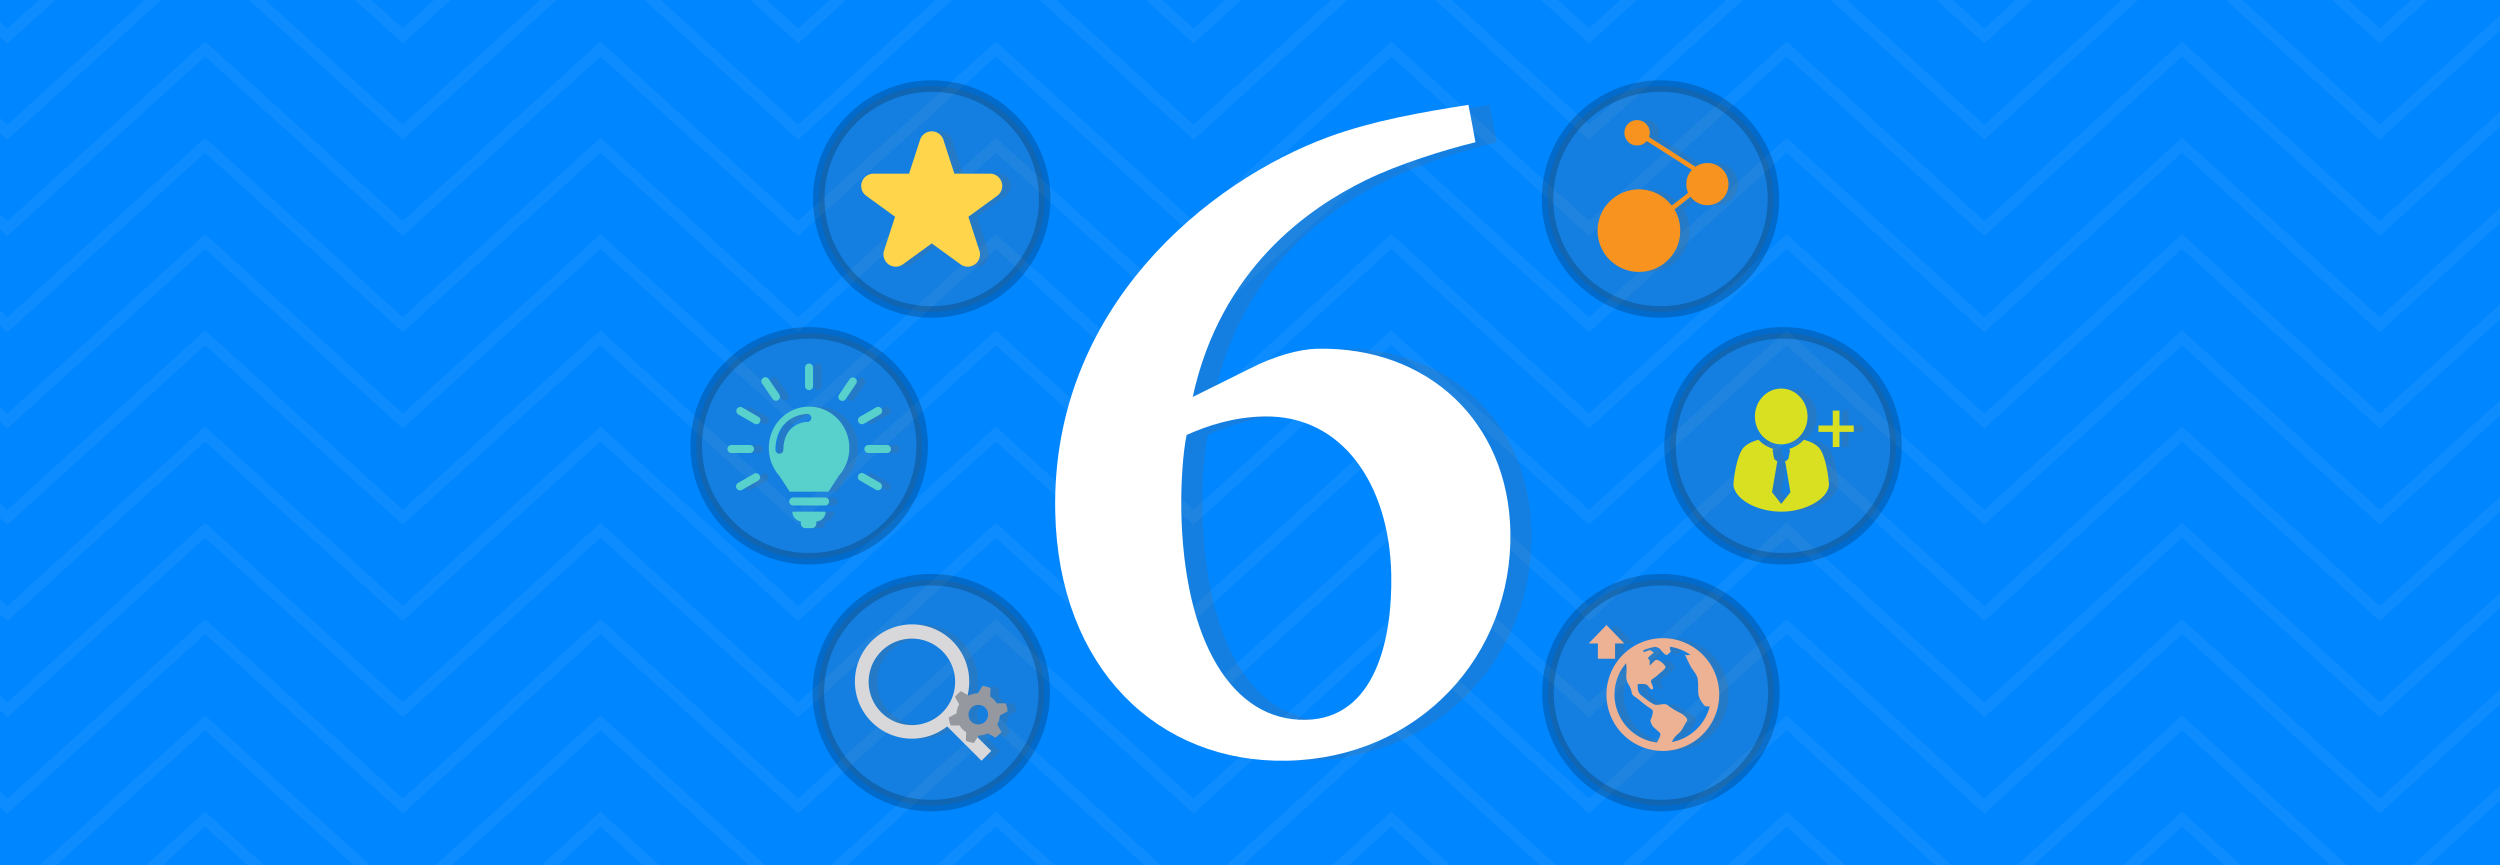 <?xml version="1.0" encoding="UTF-8"?>
<svg xmlns="http://www.w3.org/2000/svg" xmlns:xlink="http://www.w3.org/1999/xlink" viewBox="0 0 1300 450"><defs><style>.a,.q{fill:none;}.b{opacity:0.05;}.c,.h{fill:#fff;}.d{isolation:isolate;}.e{fill:#0086ff;}.f{clip-path:url(#a);}.g,.r,.s,.u{opacity:0.2;}.h{fill-rule:evenodd;}.i{opacity:0.5;}.j{clip-path:url(#b);}.k{opacity:0.1;}.l{clip-path:url(#c);}.m{fill:url(#d);}.n{clip-path:url(#e);}.o{fill:#07113d;}.p{fill:#4d6199;}.q{stroke:#07113d;stroke-linecap:round;stroke-width:0.811px;}.q,.r{stroke-miterlimit:10;}.r,.t,.u{fill:#666;}.r{stroke:#000;stroke-width:6px;}.r,.s,.u{mix-blend-mode:multiply;}.v{fill:#ffd54c;}.w{fill:#58d1cd;}.x{fill:#d8d8da;}.y{fill:#95989f;}.z{fill:#f7931e;}.aa{fill:#d9e021;}.ab{fill:#edb293;}</style><clipPath id="a"><rect class="a" y="-552" width="1300" height="450"/></clipPath><clipPath id="b"><rect class="a" width="1300" height="450"/></clipPath><clipPath id="c"><rect class="a" y="552.055" width="1300" height="450"/></clipPath><pattern id="d" width="233.32" height="146.254" patternTransform="translate(-380.322 370.232) scale(1.083)" patternUnits="userSpaceOnUse" viewBox="0 0 233.32 146.254"><rect class="a" width="233.32" height="146.254"/><g class="b"><path class="c" d="M198.922,194.326a17.961,17.961,0,0,1,.83-5.885,13.107,13.107,0,0,1,2.222-4.052,15.119,15.119,0,0,1,3.15-2.881q1.756-1.2,3.588-2.416t3.589-2.637a14.984,14.984,0,0,0,3.15-3.564,18.436,18.436,0,0,0,2.221-5.2,28.929,28.929,0,0,0,.83-7.494,28.468,28.468,0,0,0-1.147-7.959,21.552,21.552,0,0,0-3.516-7.08,17.881,17.881,0,0,0-6.054-5.055,18.577,18.577,0,0,0-8.716-1.927,18.883,18.883,0,0,0-7.52,1.465,17.191,17.191,0,0,0-5.908,4.15,19.863,19.863,0,0,0-3.931,6.4,24.624,24.624,0,0,0-1.586,8.155l13.33.586q.145-1.222.366-2.858a14.622,14.622,0,0,1,.781-3.148,7.581,7.581,0,0,1,1.538-2.565,3.369,3.369,0,0,1,2.588-1.048,4.288,4.288,0,0,1,3.3,1.269,7.508,7.508,0,0,1,1.7,2.979,14.732,14.732,0,0,1,.616,3.441q.1,1.734.1,2.711a14.8,14.8,0,0,1-.862,5.492,11.742,11.742,0,0,1-2.217,3.59,13.224,13.224,0,0,1-3.069,2.465q-1.715,1-3.447,2.148a24.043,24.043,0,0,0-3.32,2.662,12.818,12.818,0,0,0-2.71,3.93A20.98,20.98,0,0,0,187.2,186a40.345,40.345,0,0,0,0,8.912h11.718ZM185.983,199.6v14.648l14.062-.586V199.6Z"/></g><g class="b"><path class="c" d="M208.184,112.76a11.038,11.038,0,0,1,.51-3.615,8.052,8.052,0,0,1,1.365-2.489A9.218,9.218,0,0,1,212,104.885q1.078-.734,2.2-1.485t2.2-1.621a9.116,9.116,0,0,0,1.935-2.189,11.285,11.285,0,0,0,1.366-3.2,17.843,17.843,0,0,0,.509-4.6,17.472,17.472,0,0,0-.705-4.891,13.192,13.192,0,0,0-2.16-4.349,10.95,10.95,0,0,0-3.72-3.106,11.415,11.415,0,0,0-5.355-1.185,11.625,11.625,0,0,0-4.62.9,10.573,10.573,0,0,0-3.63,2.551,12.2,12.2,0,0,0-2.415,3.93,15.121,15.121,0,0,0-.975,5.009l8.19.36q.09-.75.225-1.754a9.008,9.008,0,0,1,.48-1.936,4.664,4.664,0,0,1,.945-1.574,2.071,2.071,0,0,1,1.59-.646,2.634,2.634,0,0,1,2.027.781,4.607,4.607,0,0,1,1.045,1.83,9.111,9.111,0,0,1,.378,2.115q.06,1.064.06,1.664a9.079,9.079,0,0,1-.53,3.375,7.167,7.167,0,0,1-1.362,2.2,8.145,8.145,0,0,1-1.885,1.516q-1.053.615-2.118,1.318a14.783,14.783,0,0,0-2.04,1.637,7.859,7.859,0,0,0-1.665,2.414,12.959,12.959,0,0,0-.99,3.69,24.829,24.829,0,0,0,0,5.476h7.2Zm-7.95,3.24v9l8.641-.359V116Z"/></g><g class="b"><path class="c" d="M257.928,177.543a26.2,26.2,0,0,1,1.213-8.59,19.107,19.107,0,0,1,3.243-5.918,22.025,22.025,0,0,1,4.6-4.207q2.568-1.743,5.241-3.529t5.24-3.85a21.805,21.805,0,0,0,4.6-5.2,26.852,26.852,0,0,0,3.244-7.594,42.291,42.291,0,0,0,1.212-10.943,41.52,41.52,0,0,0-1.676-11.621,31.458,31.458,0,0,0-5.132-10.336,26.066,26.066,0,0,0-8.841-7.379,27.106,27.106,0,0,0-12.725-2.816,27.6,27.6,0,0,0-10.98,2.138,25.11,25.11,0,0,0-8.626,6.061,28.962,28.962,0,0,0-5.739,9.338A35.982,35.982,0,0,0,230.481,125l19.463.855q.213-1.781.535-4.17a21.3,21.3,0,0,1,1.14-4.6,11.048,11.048,0,0,1,2.246-3.742,4.914,4.914,0,0,1,3.778-1.533,6.265,6.265,0,0,1,4.818,1.853,10.975,10.975,0,0,1,2.481,4.35,21.442,21.442,0,0,1,.9,5.025q.146,2.533.144,3.957a21.621,21.621,0,0,1-1.258,8.021,17.135,17.135,0,0,1-3.237,5.241,19.413,19.413,0,0,1-4.48,3.6q-2.5,1.463-5.033,3.137a35.1,35.1,0,0,0-4.849,3.885,18.733,18.733,0,0,0-3.956,5.74,30.727,30.727,0,0,0-2.353,8.768,59.02,59.02,0,0,0,0,13.011h17.11Zm-18.892,7.7v21.389l20.532-.856V185.242Z"/></g><g class="b"><path class="c" d="M24.608,177.543a26.225,26.225,0,0,1,1.212-8.59,19.109,19.109,0,0,1,3.244-5.918,22,22,0,0,1,4.6-4.207q2.568-1.743,5.24-3.529t5.241-3.85a21.827,21.827,0,0,0,4.6-5.2,26.88,26.88,0,0,0,3.243-7.594A42.287,42.287,0,0,0,53.2,127.709a41.52,41.52,0,0,0-1.676-11.621,31.441,31.441,0,0,0-5.133-10.336,26.053,26.053,0,0,0-8.84-7.379,27.108,27.108,0,0,0-12.726-2.816A27.6,27.6,0,0,0,13.843,97.7a25.124,25.124,0,0,0-8.627,6.061,28.96,28.96,0,0,0-5.738,9.338A35.932,35.932,0,0,0-2.839,125l19.463.855q.213-1.781.534-4.17a21.365,21.365,0,0,1,1.141-4.6,11.046,11.046,0,0,1,2.245-3.742,4.917,4.917,0,0,1,3.779-1.533,6.268,6.268,0,0,1,4.818,1.853,10.975,10.975,0,0,1,2.481,4.35,21.494,21.494,0,0,1,.9,5.025q.145,2.533.144,3.957a21.6,21.6,0,0,1-1.259,8.021,17.135,17.135,0,0,1-3.237,5.241,19.371,19.371,0,0,1-4.48,3.6q-2.5,1.463-5.033,3.137a35.156,35.156,0,0,0-4.848,3.885,18.7,18.7,0,0,0-3.956,5.74A30.727,30.727,0,0,0,7.5,165.387a58.9,58.9,0,0,0,0,13.011h17.11Zm-18.893,7.7v21.389l20.533-.856V185.242Z"/></g><g class="b"><path class="c" d="M198.922,48.072a17.959,17.959,0,0,1,.83-5.884,13.1,13.1,0,0,1,2.222-4.053,15.119,15.119,0,0,1,3.15-2.881q1.756-1.2,3.588-2.416T212.3,30.2a14.984,14.984,0,0,0,3.15-3.564,18.442,18.442,0,0,0,2.221-5.2,28.943,28.943,0,0,0,.83-7.495,28.468,28.468,0,0,0-1.147-7.959,21.552,21.552,0,0,0-3.516-7.08,17.867,17.867,0,0,0-6.054-5.054,18.577,18.577,0,0,0-8.716-1.928,18.883,18.883,0,0,0-7.52,1.465,17.191,17.191,0,0,0-5.908,4.15,19.857,19.857,0,0,0-3.931,6.4,24.613,24.613,0,0,0-1.586,8.154l13.33.586q.145-1.223.366-2.858a14.637,14.637,0,0,1,.781-3.148A7.567,7.567,0,0,1,196.139,4.1a3.366,3.366,0,0,1,2.588-1.049,4.291,4.291,0,0,1,3.3,1.269,7.508,7.508,0,0,1,1.7,2.979,14.732,14.732,0,0,1,.616,3.441q.1,1.734.1,2.711a14.8,14.8,0,0,1-.862,5.492,11.73,11.73,0,0,1-2.217,3.59A13.224,13.224,0,0,1,198.292,25q-1.715,1-3.447,2.148a23.977,23.977,0,0,0-3.32,2.663,12.8,12.8,0,0,0-2.71,3.929,21,21,0,0,0-1.611,6.006,40.345,40.345,0,0,0,0,8.912h11.718Zm-12.939,5.274V67.994l14.062-.586V53.346Z"/></g><g class="b"><path class="c" d="M257.928,31.289a26.2,26.2,0,0,1,1.213-8.59,19.118,19.118,0,0,1,3.243-5.918,22.053,22.053,0,0,1,4.6-4.207q2.568-1.743,5.241-3.529t5.24-3.85a21.805,21.805,0,0,0,4.6-5.2A26.852,26.852,0,0,0,285.305-7.6a42.286,42.286,0,0,0,1.212-10.943,41.526,41.526,0,0,0-1.676-11.621A31.458,31.458,0,0,0,279.709-40.5a26.066,26.066,0,0,0-8.841-7.379A27.106,27.106,0,0,0,258.143-50.7a27.6,27.6,0,0,0-10.98,2.138,25.11,25.11,0,0,0-8.626,6.061A28.973,28.973,0,0,0,232.8-33.16a35.982,35.982,0,0,0-2.317,11.906l19.463.856q.213-1.782.535-4.17a21.314,21.314,0,0,1,1.14-4.6,11.048,11.048,0,0,1,2.246-3.742,4.914,4.914,0,0,1,3.778-1.533,6.265,6.265,0,0,1,4.818,1.853,10.982,10.982,0,0,1,2.481,4.35,21.452,21.452,0,0,1,.9,5.025q.146,2.535.144,3.957a21.631,21.631,0,0,1-1.258,8.022A17.142,17.142,0,0,1,261.489-6a19.417,19.417,0,0,1-4.48,3.6q-2.5,1.461-5.033,3.136a35.1,35.1,0,0,0-4.849,3.885,18.745,18.745,0,0,0-3.956,5.74,30.736,30.736,0,0,0-2.353,8.768,59.028,59.028,0,0,0,0,13.012h17.11Zm-18.892,7.7V60.377l20.532-.856V38.988Z"/></g><g class="b"><path class="c" d="M82.262,121.2a17.961,17.961,0,0,1,.83-5.885,13.107,13.107,0,0,1,2.222-4.052,15.139,15.139,0,0,1,3.149-2.881q1.758-1.2,3.589-2.416t3.589-2.637a14.984,14.984,0,0,0,3.15-3.564,18.442,18.442,0,0,0,2.221-5.2,28.986,28.986,0,0,0,.83-7.5,28.468,28.468,0,0,0-1.147-7.959,21.552,21.552,0,0,0-3.516-7.08,17.867,17.867,0,0,0-6.054-5.054,18.565,18.565,0,0,0-8.716-1.928,18.883,18.883,0,0,0-7.52,1.465,17.181,17.181,0,0,0-5.908,4.15,19.857,19.857,0,0,0-3.931,6.4,24.639,24.639,0,0,0-1.587,8.154l13.33.586q.147-1.223.367-2.858a14.578,14.578,0,0,1,.781-3.148,7.551,7.551,0,0,1,1.538-2.564,3.366,3.366,0,0,1,2.588-1.049,4.291,4.291,0,0,1,3.3,1.269,7.494,7.494,0,0,1,1.7,2.979,14.683,14.683,0,0,1,.617,3.441q.1,1.734.1,2.711a14.8,14.8,0,0,1-.862,5.492,11.73,11.73,0,0,1-2.217,3.59,13.245,13.245,0,0,1-3.069,2.465q-1.715,1-3.447,2.148a23.977,23.977,0,0,0-3.32,2.663,12.8,12.8,0,0,0-2.71,3.929,21.02,21.02,0,0,0-1.612,6.006,40.469,40.469,0,0,0,0,8.912H82.262Zm-12.939,5.274v14.648l14.062-.586V126.473Z"/></g><g class="b"><path class="c" d="M91.524,39.633a11.038,11.038,0,0,1,.51-3.615A8.052,8.052,0,0,1,93.4,33.529a9.237,9.237,0,0,1,1.935-1.771q1.08-.732,2.2-1.485t2.2-1.621a9.138,9.138,0,0,0,1.935-2.189,11.244,11.244,0,0,0,1.365-3.195,17.8,17.8,0,0,0,.51-4.6,17.472,17.472,0,0,0-.7-4.891,13.211,13.211,0,0,0-2.16-4.349,10.95,10.95,0,0,0-3.72-3.106,11.415,11.415,0,0,0-5.355-1.185,11.625,11.625,0,0,0-4.62.9,10.573,10.573,0,0,0-3.63,2.551,12.2,12.2,0,0,0-2.415,3.93,15.121,15.121,0,0,0-.975,5.009l8.19.36q.09-.75.225-1.754a9.008,9.008,0,0,1,.48-1.936,4.664,4.664,0,0,1,.945-1.574,2.069,2.069,0,0,1,1.59-.646,2.634,2.634,0,0,1,2.027.781,4.607,4.607,0,0,1,1.045,1.83,9.111,9.111,0,0,1,.378,2.115q.06,1.064.06,1.664a9.079,9.079,0,0,1-.53,3.375,7.167,7.167,0,0,1-1.362,2.205,8.166,8.166,0,0,1-1.885,1.516q-1.053.615-2.118,1.318a14.783,14.783,0,0,0-2.04,1.637,7.859,7.859,0,0,0-1.665,2.414,12.959,12.959,0,0,0-.99,3.69,24.829,24.829,0,0,0,0,5.476h7.2Zm-7.95,3.24v9l8.64-.359V42.873Z"/></g><g class="b"><path class="c" d="M141.268,104.416a26.225,26.225,0,0,1,1.212-8.59,19.129,19.129,0,0,1,3.244-5.918,22.053,22.053,0,0,1,4.6-4.207q2.568-1.743,5.241-3.529t5.24-3.85a21.827,21.827,0,0,0,4.6-5.2,26.909,26.909,0,0,0,3.244-7.594,42.286,42.286,0,0,0,1.212-10.943,41.526,41.526,0,0,0-1.676-11.621,31.441,31.441,0,0,0-5.133-10.336,26.053,26.053,0,0,0-8.84-7.379,27.108,27.108,0,0,0-12.726-2.816A27.6,27.6,0,0,0,130.5,24.568a25.124,25.124,0,0,0-8.627,6.061,28.977,28.977,0,0,0-5.738,9.338,35.932,35.932,0,0,0-2.317,11.906l19.463.856q.213-1.782.534-4.17a21.374,21.374,0,0,1,1.141-4.6,11.032,11.032,0,0,1,2.246-3.742,4.914,4.914,0,0,1,3.778-1.533,6.268,6.268,0,0,1,4.818,1.853,10.982,10.982,0,0,1,2.481,4.35,21.452,21.452,0,0,1,.9,5.025q.145,2.535.144,3.957a21.608,21.608,0,0,1-1.259,8.022,17.14,17.14,0,0,1-3.236,5.24,19.387,19.387,0,0,1-4.48,3.6q-2.5,1.462-5.034,3.137a35.156,35.156,0,0,0-4.848,3.885,18.728,18.728,0,0,0-3.956,5.74,30.736,30.736,0,0,0-2.353,8.768,59.02,59.02,0,0,0,0,13.011h17.11Zm-18.893,7.7V133.5l20.533-.856V112.115Z"/></g><g class="b"><path class="c" d="M24.608,31.289A26.225,26.225,0,0,1,25.82,22.7a19.12,19.12,0,0,1,3.244-5.918,22.028,22.028,0,0,1,4.6-4.207q2.568-1.743,5.24-3.529T44.143,5.2a21.827,21.827,0,0,0,4.6-5.2A26.88,26.88,0,0,0,51.984-7.6,42.282,42.282,0,0,0,53.2-18.545a41.526,41.526,0,0,0-1.676-11.621A31.441,31.441,0,0,0,46.388-40.5a26.053,26.053,0,0,0-8.84-7.379A27.108,27.108,0,0,0,24.822-50.7a27.6,27.6,0,0,0-10.979,2.138A25.124,25.124,0,0,0,5.216-42.5,28.97,28.97,0,0,0-.522-33.16,35.932,35.932,0,0,0-2.839-21.254l19.463.856q.213-1.782.534-4.17a21.374,21.374,0,0,1,1.141-4.6,11.046,11.046,0,0,1,2.245-3.742,4.917,4.917,0,0,1,3.779-1.533,6.268,6.268,0,0,1,4.818,1.853,10.982,10.982,0,0,1,2.481,4.35,21.5,21.5,0,0,1,.9,5.025q.145,2.535.144,3.957a21.608,21.608,0,0,1-1.259,8.022A17.142,17.142,0,0,1,28.168-6a19.375,19.375,0,0,1-4.48,3.6Q21.186-.935,18.655.74a35.156,35.156,0,0,0-4.848,3.885,18.711,18.711,0,0,0-3.956,5.74A30.736,30.736,0,0,0,7.5,19.133a58.9,58.9,0,0,0,0,13.012h17.11Zm-18.893,7.7V60.377l20.533-.856V38.988Z"/></g></pattern><clipPath id="e"><circle class="a" cx="746.5" cy="-326.801" r="163.125"/></clipPath></defs><title>blog-law-criminology</title><g class="d"><rect class="e" width="1300" height="450"/><g class="f"><g class="g"><path class="h" d="M75.756,307.9c.928-5.787,2.874-10.684,8.911-13.144C85.122,304.615,83.417,307.131,75.756,307.9Z"/><path class="h" d="M18.191,309.351C11.4,307,9.538,302.07,9.4,295.611,17.305,298.722,17.879,299.609,18.191,309.351Z"/><path class="h" d="M1295.331,225.877c-6.838,3.065-9.27,7.674-9.206,15.96,5.677-3.414,8.67-7,9.206-12.393Z"/><path class="h" d="M1042.52,240.883c-6.522-2.537-8.532-7.378-9.042-13.752C1041.426,229.744,1042.215,230.955,1042.52,240.883Z"/><path class="h" d="M976.787,226.071c-.709,7.4-2.917,12.039-8.59,14.9C967.129,232.3,967.716,231.213,976.787,226.071Z"/><path class="h" d="M714.208,224.826c7.344,4.736,10.181,9.114,9.628,16.437C716.837,238.194,714.655,233.416,714.208,224.826Z"/><path class="h" d="M656.309,226.911c.634,6.573-1.443,11.4-8.442,14.264C647.226,233.7,650.463,229.524,656.309,226.911Z"/><path class="h" d="M404.08,240.938c-6.42-2.646-8.514-7.454-8.986-13.913C403.16,229.917,403.924,231.115,404.08,240.938Z"/><path class="h" d="M338.428,224.9c-.679,8.573-2.744,13.411-9.755,16.268C328.162,233.762,331.066,229.406,338.428,224.9Z"/><path class="h" d="M76.95,225.6c6.189,4,9.034,8.231,8.573,14.613C77.529,236.768,76.79,235.569,76.95,225.6Z"/><path class="h" d="M9.369,242.268c-.063-8.738,2.381-13.352,9.27-16.421C19.268,233.4,16.03,237.6,9.369,242.268Z"/><path class="h" d="M1202.528,201.7c.334,8.383-2.186,12.938-9.223,16.091C1192.921,210.368,1195.8,206.008,1202.528,201.7Z"/><path class="h" d="M873.642,217.633c.743-7.315,2.832-12.014,8.421-14.952C883.46,211.065,882.882,212.175,873.642,217.633Z"/><path class="h" d="M563.325,202.6c.574,9.232-.118,10.422-8.712,14.391C555,210.313,557.209,205.552,563.325,202.6Z"/><path class="h" d="M235.439,217.008c.287-6.737,2.837-11.308,8.671-14.668C244.734,211.8,244.034,213.011,235.439,217.008Z"/><path class="h" d="M1043.072,109.689c.186,8.345-2.228,12.954-9.1,15.964C1033.233,118.144,1036.378,113.905,1043.072,109.689Z"/><path class="h" d="M714.676,125.2c-.621-6.994,2.681-11.139,7.877-15.061C723.882,119.136,723.3,120.229,714.676,125.2Z"/><path class="h" d="M404.583,109.039c.485,8.9-2.2,13.343-8.8,16.8C394.629,118.131,398.28,114.192,404.583,109.039Z"/><path class="h" d="M85.435,109.621c.447,8.3-2.237,12.757-8.805,16.2C75.448,118.131,78.867,114.07,85.435,109.621Z"/><path class="h" d="M1295.331,42.956c-7.725,3.068-8.552,4.576-8.434,13.908,5.083-2.135,7.434-5.711,8.434-10.422Z"/><path class="h" d="M1033.338,42.462c8.6,3.909,9.418,5.323,8.768,14.428C1036.048,53.944,1033.849,49.191,1033.338,42.462Z"/><path class="h" d="M976.817,41.926c-.727,7.285-2.812,11.984-8.456,14.858C967.07,48.38,967.766,47.059,976.817,41.926Z"/><path class="h" d="M723.165,56.822c-6.341-2.621-8.409-7.488-8.932-14.035C722.5,45.966,723.334,47.32,723.165,56.822Z"/><path class="h" d="M657.648,41.2c-.722,8.138-2.752,13.056-9.528,15.77C647.335,49.82,649.868,45.239,657.648,41.2Z"/><path class="h" d="M404.485,57.177c-6.682-2.98-8.686-7.784-9.518-13.592C402.341,44.594,403.435,46.054,404.485,57.177Z"/><path class="h" d="M328.888,57.042c-.684-7.269,1.862-11.836,8.687-15.4C338.289,49.4,335.659,53.922,328.888,57.042Z"/><path class="h" d="M76.195,41.28c7.248,4.187,9.7,8.59,9.206,15.551C78.191,54.1,76.245,49.216,76.195,41.28Z"/><path class="h" d="M9.664,57.747c-.548-8.025,1.917-12.639,8.76-16.108C19.5,49.228,16.2,53.319,9.664,57.747Z"/><path class="h" d="M1192.988,33.631c.477-7.383,2.685-11.988,8.2-14.951C1202.769,26.788,1202.245,27.814,1192.988,33.631Z"/><path class="h" d="M1127.336,18.6c6.387,2.651,8.476,7.492,8.852,14.044C1127.918,29.3,1127.218,28.165,1127.336,18.6Z"/><path class="h" d="M874.085,33.061c-.274-6.9,2.706-11.279,8.312-14.883C883.241,27.468,882.633,28.557,874.085,33.061Z"/><path class="h" d="M808.268,18.165c6.231,3.883,8.662,8.311,8.624,14.622C808.543,29.009,807.876,27.882,808.268,18.165Z"/><path class="h" d="M564.266,18.536c.309,7.539-2.562,11.718-7.94,14.867C554.929,25.041,555.541,23.872,564.266,18.536Z"/><path class="h" d="M496.892,33.432c-6.323-2.848-8.865-7.382-8.637-14.06C496.225,22.719,496.845,23.72,496.892,33.432Z"/><path class="h" d="M244.734,18.629c1.157,6.973-1.886,11.309-7.534,14.766C235.671,25.172,236.263,24.019,244.734,18.629Z"/><path class="h" d="M178.938,33.087c-8.847-4.217-9.506-5.345-8.982-14.492C176.326,21.322,178.014,26.413,178.938,33.087Z"/><path class="h" d="M329.2,294.818c6.543,2.448,8.451,7.391,9.1,13.719C330.184,305.957,329.445,304.834,329.2,294.818Z"/><path class="h" d="M395.381,309.524c1.359-9.371,1.359-9.371,7.9-14.356C404.789,303,404.2,304.164,395.381,309.524Z"/><path class="h" d="M657.483,309.056c-8.552-3.821-9.27-5.053-8.767-14.323C654.9,297.57,657.061,302.365,657.483,309.056Z"/><path class="h" d="M714.275,309.258c.228-6.825,2.609-11.5,8.573-14.588C723.638,303.754,722.966,304.936,714.275,309.258Z"/><path class="h" d="M975.888,308.5c-7.029-2.039-9.093-6.852-8.911-13.918C974.3,297.207,975.727,302.479,975.888,308.5Z"/><path class="h" d="M1033.575,307.878c2.055-8.527,2.055-8.527,8.674-12.761C1042.688,304.623,1040.974,307.135,1033.575,307.878Z"/><path class="h" d="M1295.331,305.662c-1.169-5.382-3.512-8.945-9.088-11.039-.228,7.024,1.912,11.643,9.088,15.193Z"/><path class="h" d="M178.782,318.114c-.616,7.362-2.785,12.031-8.417,14.91C169.049,324.6,169.648,323.454,178.782,318.114Z"/><path class="h" d="M236.356,318.385c6.69,2.469,8.72,7.289,8.792,13.782C237.272,329.132,236.7,328.254,236.356,318.385Z"/><path class="h" d="M488.264,334.2c-.174-8.417,2.089-13.149,9.3-16.247C497.951,325.371,494.988,329.71,488.264,334.2Z"/><path class="h" d="M554.579,317.756c9.113,6.112,9.113,6.112,9.016,15.28C557.2,330.427,555.149,325.552,554.579,317.756Z"/><path class="h" d="M807.568,333.277c-.566-7.345,2.039-11.883,8.8-15.483C817.061,325.582,814.486,330.14,807.568,333.277Z"/><path class="h" d="M873.651,317.528c7.674,3.664,9.953,8.366,9.97,15.783C876.445,330.516,874.469,325.641,873.651,317.528Z"/><path class="h" d="M1136.217,318.549c-.228,6.822-2.583,11.507-8.569,14.58C1126.872,324.066,1127.53,322.893,1136.217,318.549Z"/><path class="h" d="M1193.06,318.693c8.577,4.018,9.278,5.23,8.666,14.4C1195.614,330.183,1193.364,325.442,1193.06,318.693Z"/><path class="h" d="M169.58,386.342c6.5,3.474,8.675,8.058,9.038,14.124C170.711,397.937,169.935,396.768,169.58,386.342Z"/><path class="h" d="M244.9,385.785c.848,8.239-2.44,12.41-8.654,16.454C234.979,394.345,238.331,390.229,244.9,385.785Z"/><path class="h" d="M497.947,401.863c-8.9-5.758-8.9-5.758-9.113-15.108C495.364,389.309,497.318,394.193,497.947,401.863Z"/><path class="h" d="M563.519,387.017c.283,8.544.283,8.544-7.226,14C554.853,393.3,555.448,392.163,563.519,387.017Z"/><path class="h" d="M816.031,401.6c-6.218-2.934-8.864-7.429-8.59-14.17C815.461,390.943,816.115,392.015,816.031,401.6Z"/><path class="h" d="M874.326,401.373c-.777-7,2.3-11.3,7.8-14.744C883.486,395.122,882.95,396.135,874.326,401.373Z"/><path class="h" d="M1127.264,386.76c6.479,2.575,8.463,7.462,8.953,13.883C1128.074,397.663,1127.344,396.519,1127.264,386.76Z"/><path class="h" d="M1193.385,401.386c-.54-6.99,2.575-11.292,7.982-15.049C1202.591,395.278,1202.034,396.325,1193.385,401.386Z"/><path class="h" d="M19.065,410.537c-.194,6.809-2.824,11.343-8.6,14.724C9.774,415.924,10.534,414.59,19.065,410.537Z"/><path class="h" d="M75.861,410.841c8.316,3.356,9.152,4.745,8.856,14.146C78.466,422.247,76.334,417.435,75.861,410.841Z"/><path class="h" d="M328.677,425.911c-.207-8.092,2.035-12.836,9.135-16.061C338.5,417.325,335.439,421.576,328.677,425.911Z"/><path class="h" d="M404.042,424.9c-6.585-2.406-8.092-7.624-9.4-14.014C403.2,413.927,404.055,415.29,404.042,424.9Z"/><path class="h" d="M657.247,410.208c-1.545,9.447-1.545,9.447-8.088,14.339C647.838,416.587,648.492,415.32,657.247,410.208Z"/><path class="h" d="M714.245,410.922c8.245,3.17,9.089,4.55,8.92,14.065C716.85,422.327,714.739,417.477,714.245,410.922Z"/><path class="h" d="M967.091,425.73c-.342-8.232,2.4-12.655,9.421-16.286C976.572,417.287,973.925,421.808,967.091,425.73Z"/><path class="h" d="M1042.515,425.367c-6.458-3.5-8.6-8.1-9.084-14.146C1041.392,413.657,1042.27,415,1042.515,425.367Z"/><path class="h" d="M1295.331,410.453c-8.354,4.8-9.042,6.294-7.779,14.462,4.449-2.271,6.673-5.711,7.779-10.637Z"/><path class="h" d="M131.21,83.484c10.054-3.588,10.054-3.588,17.163.536C142.809,88.266,137.639,88.093,131.21,83.484Z"/><path class="h" d="M266.271,83.593c7.062-3.694,7.062-3.694,15.078-.515C275.482,88.405,273.511,88.469,266.271,83.593Z"/><path class="h" d="M449.5,83.994c7.455-4.086,12.482-4.259,18.59-.583C462.177,88.65,457.044,87.43,449.5,83.994Z"/><path class="h" d="M584.017,83.319c7.024-3.356,12.073-3.71,17.713.422C595.718,88.131,590.543,88.232,584.017,83.319Z"/><path class="h" d="M769.952,83.775c6.029-4.163,11.2-4.264,17.194-.064C781.193,88.274,776.014,88.085,769.952,83.775Z"/><path class="h" d="M920.928,83.867c-6.045,4.125-11.229,4.5-17.2-.248C909.822,79.629,915,79.494,920.928,83.867Z"/><path class="h" d="M1088.653,84.02c9.244-4.112,9.244-4.112,17.366-.334C1100.557,88.541,1095.44,87.667,1088.653,84.02Z"/><path class="h" d="M1222.136,83.838c6.838-4.116,11.87-3.93,18.028-.519C1234.293,88.481,1229.185,87.734,1222.136,83.838Z"/><path class="h" d="M10.58,110.879c5.927,2.7,7.983,7.332,8.43,13.461C10.91,121.825,9.82,120.064,10.58,110.879Z"/><path class="h" d="M337.787,126.257c-6.535-3.972-9.473-8.029-9.042-14.462C336.44,114.7,336.537,114.839,337.787,126.257Z"/><path class="h" d="M647.453,110.119c8.523,6.1,8.523,6.1,9.291,15.078C649.767,122.939,648.171,117.975,647.453,110.119Z"/><path class="h" d="M976.4,126.421c-6.784-4.314-10.177-8.248-8.814-15.314C974.858,115.653,974.858,115.653,976.4,126.421Z"/><path class="h" d="M1295.331,121.546c-1.1-5.083-3.246-8.687-9.038-10.844-.312,7.011,2.044,11.435,9.038,15.065Z"/><path class="h" d="M169.374,149.613c-.887-8.16,2.308-12.187,9.02-16.281C178.5,141.242,176.106,145.649,169.374,149.613Z"/><path class="h" d="M235.811,134.2c7.286,2.862,9.5,7.5,9.05,14.744C237.934,146.172,235.718,141.542,235.811,134.2Z"/><path class="h" d="M496.558,135.113c.781,6.332-1.312,10.933-7.665,14.052C487.191,141.554,491.079,137.869,496.558,135.113Z"/><path class="h" d="M555.849,135.2c6.058,2.393,8.886,6.543,8.253,13.63C557.04,146.3,555.246,141.461,555.849,135.2Z"/><path class="h" d="M816.453,133.37c.692,8.269-2.364,12.461-8.467,16.171C806.584,141.487,810.121,137.569,816.453,133.37Z"/><path class="h" d="M873.752,133.112c7.294,4.386,10.093,8.535,9.59,15.715C876.293,146.35,874.452,141.55,873.752,133.112Z"/><path class="h" d="M1126.8,149.25c-.6-7.531,2.217-11.7,7.6-14.977C1135.913,142.276,1135.656,142.8,1126.8,149.25Z"/><path class="h" d="M1201.7,148.84c-6.045-2.558-8-7.264-8.6-13.313C1201.042,137.629,1202.2,139.431,1201.7,148.84Z"/><path class="h" d="M178.377,217.937c-7.079-3.917-10.08-8.084-8.835-15.074C176.773,207.473,176.773,207.473,178.377,217.937Z"/><path class="h" d="M497.567,217.279c-7.454-2.736-9.5-7.455-9.177-14.7C495.288,205.379,497.533,209.98,497.567,217.279Z"/><path class="h" d="M816.753,217.937c-7.079-3.917-10.084-8.084-8.835-15.074C815.149,207.473,815.149,207.473,816.753,217.937Z"/><path class="h" d="M1136.394,218.2c-7.522-4.188-10.544-8.337-9.227-15.682C1133.5,205.282,1135.559,209.942,1136.394,218.2Z"/><path class="h" d="M130.838,268.1c6.9-4.385,12-5.04,17.94.043C142.928,271.939,137.926,271.559,130.838,268.1Z"/><path class="h" d="M282.105,268.6c-5.547,3.006-10.532,3.272-15.978.165C272.746,263.053,274.443,263.024,282.105,268.6Z"/><path class="h" d="M450.526,268.418c6.2-5.213,11.275-4.837,17.366-.886C462.16,272.534,457.048,271.365,450.526,268.418Z"/><path class="h" d="M602.24,267.882c-9.683,3.787-9.683,3.787-17.243-.165C590.488,263.057,595.588,263.737,602.24,267.882Z"/><path class="h" d="M788.057,267.81c-10.076,3.876-10.076,3.876-17.619-.185C776,263.028,781.122,263.859,788.057,267.81Z"/><path class="h" d="M921.692,268.059c-7.1,3.7-12.094,3.534-18.257.292C909.678,263.07,914.773,263.72,921.692,268.059Z"/><path class="h" d="M1088.505,268.2c6.729-4.606,11.849-5.053,17.852-.169C1100.607,271.977,1095.584,271.542,1088.505,268.2Z"/><path class="h" d="M1239.675,268.6c-5.551,3.019-10.536,3.263-15.986.165C1230.308,263.053,1232.005,263.024,1239.675,268.6Z"/><path class="h" d="M123.324,359.554c-6.88,4.458-11.722,4.483-17.534.405C111.6,355.51,116.444,356.24,123.324,359.554Z"/><path class="h" d="M292.624,358.874c4.994-2.9,9.8-3.073,14.757.169C300.762,364.737,298.719,364.708,292.624,358.874Z"/><path class="h" d="M442.147,359.689c-6.4,4.462-11.249,4.158-17.391.426C430.674,355.7,435.533,355.974,442.147,359.689Z"/><path class="h" d="M627.964,359.782c-6.437,4.276-11.27,4.213-17.311.089C616.55,355.865,621.371,355.822,627.964,359.782Z"/><path class="h" d="M761.426,359.613c-6.421,4.4-11.258,4.432-17.257.418C749.767,355.628,754.655,356.054,761.426,359.613Z"/><path class="h" d="M946.289,360.276c-5.365,3.778-10.211,3.723-15.441.363C937.458,355.367,937.876,355.35,946.289,360.276Z"/><path class="h" d="M1079.9,360.136c-5.8,3.9-10.6,3.888-15.5.6C1070.291,355.4,1070.713,355.367,1079.9,360.136Z"/><path class="h" d="M1265.361,360.347c-5.31,3.723-10.14,3.652-15.37.2C1257.02,355.333,1257.29,355.324,1265.361,360.347Z"/><path class="h" d="M105.891,175.729c5.825-4.12,11.026-4.179,16.961.178C116.82,179.752,111.615,180.17,105.891,175.729Z"/><path class="h" d="M308.639,175.89c-6.214,4-11.232,3.849-16.636.671C298.55,171.529,298.9,171.508,308.639,175.89Z"/><path class="h" d="M442.033,175.822c-5.931,4-11.14,4.268-16.969-.013C430.9,171.537,436.107,171.635,442.033,175.822Z"/><path class="h" d="M627.842,175.615c-6.349,4.677-11.473,3.795-17.792.473C616.525,171.356,621.662,171.913,627.842,175.615Z"/><path class="h" d="M761.523,175.248c-6.142,5.3-11.321,3.934-17.776,1.22C750.033,170.959,755.217,172.335,761.523,175.248Z"/><path class="h" d="M929.041,175.932c6.7-4.006,11.824-4.618,17.539.055C940.949,180.022,935.926,179.613,929.041,175.932Z"/><path class="h" d="M1081.093,175.763c-6.792,3.972-11.811,4.128-17.691.329C1069.147,171.3,1074.258,172.019,1081.093,175.763Z"/><path class="h" d="M1248.425,176.168c6.433-4.883,11.591-4.2,17.75-.629C1259.924,180.389,1254.774,179.334,1248.425,176.168Z"/></g></g><g class="i"><g class="j"><g class="k"><polygon class="c" points="1545.497 -78.174 1443.073 14.799 1340.263 -78.535 1237.464 14.799 1134.648 -78.535 1031.85 14.799 929.059 -78.535 826.275 14.799 723.464 -78.535 620.66 14.799 517.847 -78.535 415.045 14.799 312.247 -78.535 209.451 14.799 106.655 -78.535 3.856 14.799 -98.951 -78.535 -201.747 14.799 -304.535 -78.535 -385.477 -5.043 -385.477 2.763 -304.535 -70.729 -201.747 22.605 -98.951 -70.729 3.856 22.605 106.655 -70.729 209.451 22.605 312.247 -70.729 415.045 22.605 517.847 -70.729 620.66 22.605 723.464 -70.729 826.275 22.605 929.059 -70.729 1031.85 22.605 1134.648 -70.729 1237.464 22.605 1340.263 -70.729 1443.073 22.605 1545.497 -70.38 1545.497 -78.174"/><polygon class="c" points="1545.497 -28.123 1443.073 64.851 1340.263 -28.484 1237.464 64.851 1134.648 -28.484 1031.85 64.851 929.059 -28.484 826.275 64.851 723.464 -28.484 620.66 64.851 517.847 -28.484 415.045 64.851 312.247 -28.484 209.451 64.851 106.655 -28.484 3.856 64.851 -98.951 -28.484 -201.747 64.851 -304.535 -28.484 -385.477 45.008 -385.477 52.814 -304.535 -20.678 -201.747 72.656 -98.951 -20.678 3.856 72.656 106.655 -20.678 209.451 72.656 312.247 -20.678 415.045 72.656 517.847 -20.678 620.66 72.656 723.464 -20.678 826.275 72.656 929.059 -20.678 1031.85 72.656 1134.648 -20.678 1237.464 72.656 1340.263 -20.678 1443.073 72.656 1545.497 -20.328 1545.497 -28.123"/><polygon class="c" points="1545.497 21.94 1443.073 114.913 1340.263 21.579 1237.464 114.913 1134.648 21.579 1031.85 114.913 929.059 21.579 826.275 114.913 723.464 21.579 620.66 114.913 517.847 21.579 415.045 114.913 312.247 21.579 209.451 114.913 106.655 21.579 3.856 114.913 -98.951 21.579 -201.747 114.913 -304.535 21.579 -385.477 95.071 -385.477 102.877 -304.535 29.385 -201.747 122.719 -98.951 29.385 3.856 122.719 106.655 29.385 209.451 122.719 312.247 29.385 415.045 122.719 517.847 29.385 620.66 122.719 723.464 29.385 826.275 122.719 929.059 29.385 1031.85 122.719 1134.648 29.385 1237.464 122.719 1340.263 29.385 1443.073 122.719 1545.497 29.734 1545.497 21.94"/><polygon class="c" points="1545.497 71.991 1443.073 164.965 1340.263 71.63 1237.464 164.965 1134.648 71.63 1031.85 164.965 929.059 71.63 826.275 164.965 723.464 71.63 620.66 164.965 517.847 71.63 415.045 164.965 312.247 71.63 209.451 164.965 106.655 71.63 3.856 164.965 -98.951 71.63 -201.747 164.965 -304.535 71.63 -385.477 145.122 -385.477 152.928 -304.535 79.436 -201.747 172.77 -98.951 79.436 3.856 172.77 106.655 79.436 209.451 172.77 312.247 79.436 415.045 172.77 517.847 79.436 620.66 172.77 723.464 79.436 826.275 172.77 929.059 79.436 1031.85 172.77 1134.648 79.436 1237.464 172.77 1340.263 79.436 1443.073 172.77 1545.497 79.786 1545.497 71.991"/><polygon class="c" points="1545.497 122.054 1443.073 215.027 1340.263 121.693 1237.464 215.027 1134.648 121.693 1031.85 215.027 929.059 121.693 826.275 215.027 723.464 121.693 620.66 215.027 517.847 121.693 415.045 215.027 312.247 121.693 209.451 215.027 106.655 121.693 3.856 215.027 -98.951 121.693 -201.747 215.027 -304.535 121.693 -385.477 195.185 -385.477 202.991 -304.535 129.499 -201.747 222.833 -98.951 129.499 3.856 222.833 106.655 129.499 209.451 222.833 312.247 129.499 415.045 222.833 517.847 129.499 620.66 222.833 723.464 129.499 826.275 222.833 929.059 129.499 1031.85 222.833 1134.648 129.499 1237.464 222.833 1340.263 129.499 1443.073 222.833 1545.497 129.849 1545.497 122.054"/><polygon class="c" points="1545.497 172.105 1443.073 265.079 1340.263 171.744 1237.464 265.079 1134.648 171.744 1031.85 265.079 929.059 171.744 826.275 265.079 723.464 171.744 620.66 265.079 517.847 171.744 415.045 265.079 312.247 171.744 209.451 265.079 106.655 171.744 3.856 265.079 -98.951 171.744 -201.747 265.079 -304.535 171.744 -385.477 245.236 -385.477 253.043 -304.535 179.55 -201.747 272.885 -98.951 179.55 3.856 272.885 106.655 179.55 209.451 272.885 312.247 179.55 415.045 272.885 517.847 179.55 620.66 272.885 723.464 179.55 826.275 272.885 929.059 179.55 1031.85 272.885 1134.648 179.55 1237.464 272.885 1340.263 179.55 1443.073 272.885 1545.497 179.9 1545.497 172.105"/><polygon class="c" points="1545.497 222.168 1443.073 315.141 1340.263 221.807 1237.464 315.141 1134.648 221.807 1031.85 315.141 929.059 221.807 826.275 315.141 723.464 221.807 620.66 315.141 517.847 221.807 415.045 315.141 312.247 221.807 209.451 315.141 106.655 221.807 3.856 315.141 -98.951 221.807 -201.747 315.141 -304.535 221.807 -385.477 295.299 -385.477 303.105 -304.535 229.613 -201.747 322.947 -98.951 229.613 3.856 322.947 106.655 229.613 209.451 322.947 312.247 229.613 415.045 322.947 517.847 229.613 620.66 322.947 723.464 229.613 826.275 322.947 929.059 229.613 1031.85 322.947 1134.648 229.613 1237.464 322.947 1340.263 229.613 1443.073 322.947 1545.497 229.963 1545.497 222.168"/><polygon class="c" points="1545.497 272.219 1443.073 365.192 1340.263 271.858 1237.464 365.192 1134.648 271.858 1031.85 365.192 929.059 271.858 826.275 365.192 723.464 271.858 620.66 365.192 517.847 271.858 415.045 365.192 312.247 271.858 209.451 365.192 106.655 271.858 3.856 365.192 -98.951 271.858 -201.747 365.192 -304.535 271.858 -385.477 345.35 -385.477 353.157 -304.535 279.664 -201.747 372.999 -98.951 279.664 3.856 372.999 106.655 279.664 209.451 372.999 312.247 279.664 415.045 372.999 517.847 279.664 620.66 372.999 723.464 279.664 826.275 372.999 929.059 279.664 1031.85 372.999 1134.648 279.664 1237.464 372.999 1340.263 279.664 1443.073 372.999 1545.497 280.014 1545.497 272.219"/><polygon class="c" points="1545.497 322.282 1443.073 415.255 1340.263 321.921 1237.464 415.255 1134.648 321.921 1031.85 415.255 929.059 321.921 826.275 415.255 723.464 321.921 620.66 415.255 517.847 321.921 415.045 415.255 312.247 321.921 209.451 415.255 106.655 321.921 3.856 415.255 -98.951 321.921 -201.747 415.255 -304.535 321.921 -385.477 395.413 -385.477 403.219 -304.535 329.727 -201.747 423.062 -98.951 329.727 3.856 423.062 106.655 329.727 209.451 423.062 312.247 329.727 415.045 423.062 517.847 329.727 620.66 423.062 723.464 329.727 826.275 423.062 929.059 329.727 1031.85 423.062 1134.648 329.727 1237.464 423.062 1340.263 329.727 1443.073 423.062 1545.497 330.077 1545.497 322.282"/><polygon class="c" points="1545.497 372.333 1443.073 465.307 1340.263 371.972 1237.464 465.307 1134.648 371.972 1031.85 465.307 929.059 371.972 826.275 465.307 723.464 371.972 620.66 465.307 517.847 371.972 415.045 465.307 312.247 371.972 209.451 465.307 106.655 371.972 3.856 465.307 -98.951 371.972 -201.747 465.307 -304.535 371.972 -385.477 445.465 -385.477 453.27 -304.535 379.778 -201.747 473.113 -98.951 379.778 3.856 473.113 106.655 379.778 209.451 473.113 312.247 379.778 415.045 473.113 517.847 379.778 620.66 473.113 723.464 379.778 826.275 473.113 929.059 379.778 1031.85 473.113 1134.648 379.778 1237.464 473.113 1340.263 379.778 1443.073 473.113 1545.497 380.128 1545.497 372.333"/><polygon class="c" points="1545.497 422.396 1443.073 515.369 1340.263 422.035 1237.464 515.369 1134.648 422.035 1031.85 515.369 929.059 422.035 826.275 515.369 723.464 422.035 620.66 515.369 517.847 422.035 415.045 515.369 312.247 422.035 209.451 515.369 106.655 422.035 3.856 515.369 -98.951 422.035 -201.747 515.369 -304.535 422.035 -385.477 495.527 -385.477 503.333 -304.535 429.841 -201.747 523.176 -98.951 429.841 3.856 523.176 106.655 429.841 209.451 523.176 312.247 429.841 415.045 523.176 517.847 429.841 620.66 523.176 723.464 429.841 826.275 523.176 929.059 429.841 1031.85 523.176 1134.648 429.841 1237.464 523.176 1340.263 429.841 1443.073 523.176 1545.497 430.19 1545.497 422.396"/></g></g></g><g class="l"><rect class="m" y="407.722" width="1300" height="866.662"/></g><g class="n"><path class="o" d="M741.83-9.279l-7.064,18.43a9.4,9.4,0,0,1-6.9,5.588h0a4.881,4.881,0,0,0-3.953,5.236v.012a4.881,4.881,0,0,0,5.624,4.406l7.76-1.158a16.114,16.114,0,0,0,10.222-5.9L765.6-5.367a6.7,6.7,0,0,0,.608-4.832h0a6.626,6.626,0,0,0-8.365-4.737Z"/><rect class="o" x="760.367" y="-11.344" width="5.566" height="29.345" transform="matrix(1, -0.026, 0.026, 1, 0.173, 19.931)"/><path class="p" d="M741.023-11.377,733.959,7.054a9.4,9.4,0,0,1-6.9,5.588h0a4.88,4.88,0,0,0-3.952,5.236v.012a4.879,4.879,0,0,0,5.624,4.405l5.56-.829A21.775,21.775,0,0,0,748.1,13.489L764.8-7.465A6.694,6.694,0,0,0,765.4-12.3h0a6.625,6.625,0,0,0-8.365-4.736Z"/><line class="q" x1="735.514" y1="2.385" x2="740.23" y2="4.381"/><line class="q" x1="736.772" y1="-1.279" x2="741.489" y2="0.716"/></g><circle class="r" cx="484.498" cy="103.48" r="58.736"/><circle class="r" cx="420.782" cy="231.825" r="58.736"/><circle class="r" cx="484.264" cy="360.169" r="58.736"/><circle class="r" cx="863.449" cy="103.48" r="58.736"/><circle class="r" cx="927.165" cy="231.825" r="58.736"/><circle class="r" cx="863.682" cy="360.169" r="58.736"/><g class="s"><path class="t" d="M661.21,191.535c12.155-6.292,25.432-10.01,34.739-10.195,57.739-1.147,99.319,38.1,100.451,95.106,1.278,64.329-47.5,117.757-116.208,119.122-66.591,1.323-118.853-47.683-120.478-129.483C557.6,159.806,639.609,94.031,701.973,71.159c23.062-8.457,48.358-12.811,72.606-16.637,1.338,6.453,2.446,12.955,3.646,19.434-16,3.953-39.615,11.2-57.235,19.835-28.881,14.1-75.237,45.566-89.77,112.623Zm7.079,25.025c-15.832.314-29.07,4.654-40.235,9.6-1.96,9.05-3.039,26.108-2.768,39.763,1.336,67.261,26.274,109.149,64.784,108.384,36.157-.718,45.046-42.135,44.382-75.571C733.522,251.933,708.966,215.752,668.289,216.56Z"/></g><path class="u" d="M519.277,90.3a6.391,6.391,0,0,1,6.065,4.407h0a6.4,6.4,0,0,1-2.315,7.13h0l-14.975,10.878,5.718,17.605a6.4,6.4,0,0,1-2.316,7.13h0a6.377,6.377,0,0,1-3.749,1.213h0a6.366,6.366,0,0,1-3.749-1.214h0l-14.973-10.88-14.972,10.878a6.391,6.391,0,0,1-7.5,0h0a6.39,6.39,0,0,1-2.316-7.13h0l5.718-17.6-14.972-10.881a6.394,6.394,0,0,1-2.317-7.13h0a6.4,6.4,0,0,1,6.066-4.407H477.2l5.722-17.6a6.39,6.39,0,0,1,6.065-4.405h0a6.391,6.391,0,0,1,6.065,4.406h0l5.717,17.6Z"/><g class="s"><path class="t" d="M465.705,231.406h-9.643a2.083,2.083,0,0,0,0,4.166h9.643a2.083,2.083,0,1,0,0-4.166Z"/><path class="t" d="M452.724,220.584a2.077,2.077,0,0,0,1.075-.276l8.35-4.822a2.1,2.1,0,1,0-2.121-3.633l-8.35,4.85a2.083,2.083,0,0,0,1.046,3.89Z"/><path class="t" d="M449.139,196.637a2.083,2.083,0,0,0-2.853.542l-5.44,7.97a2.083,2.083,0,0,0,3.294,2.549,2,2,0,0,0,.148-.219l5.4-7.989A2.083,2.083,0,0,0,449.139,196.637Z"/><path class="t" d="M407.979,208.382a2.083,2.083,0,0,0,1.721-3.262l-5.44-7.969a2.083,2.083,0,1,0-3.533,2.207q.043.067.09.132l5.431,7.989A2.083,2.083,0,0,0,407.979,208.382Z"/><path class="t" d="M398.773,216.7l-8.36-4.85a2.083,2.083,0,0,0-2.082,3.6l8.35,4.821a2.082,2.082,0,1,0,2.21-3.53c-.041-.026-.084-.051-.128-.074Z"/><path class="t" d="M462.111,251.092l-8.312-4.821a2.1,2.1,0,1,0-2.121,3.623l8.35,4.822a2.083,2.083,0,0,0,2.083-3.605Z"/><path class="t" d="M396.69,246.271l-8.35,4.821a2.083,2.083,0,0,0,1.955,3.679c.043-.024.086-.048.128-.074l8.35-4.8a2.083,2.083,0,0,0-2.083-3.6Z"/><path class="t" d="M396.557,233.489a2.084,2.084,0,0,0-2.083-2.083h-9.643a2.083,2.083,0,0,0,0,4.166h9.643a2.084,2.084,0,0,0,2.083-2.083Z"/><path class="t" d="M425.192,202.838a2.084,2.084,0,0,0,2.083-2.083v-9.643a2.083,2.083,0,1,0-4.166,0v9.643a2.084,2.084,0,0,0,2.083,2.083Z"/><path class="t" d="M433.475,258.691H416.909a2.083,2.083,0,0,0,0,4.165h16.566a2.083,2.083,0,1,0,0-4.165Z"/><path class="t" d="M420.893,271.111v1.141a2.368,2.368,0,0,0,2.359,2.368h3.367a2.367,2.367,0,0,0,2.358-2.358v-1.1a5.136,5.136,0,0,0,4.85-5.1H416.509A5.136,5.136,0,0,0,420.893,271.111Z"/><path class="t" d="M425.192,211.454c-11.564,0-20.922,9.624-20.922,21.483A21.874,21.874,0,0,0,405.8,241q.19.475.4.951a21.564,21.564,0,0,0,3.6,5.535l5.316,8.169h20.181l5.316-8.169a21.564,21.564,0,0,0,3.595-5.535c.139-.311.273-.628.4-.951a21.853,21.853,0,0,0,1.531-8.065C446.133,221.069,436.756,211.454,425.192,211.454Zm-.951,7.912a13.924,13.924,0,0,0-6.239,1.9c-3.984,2.368-6.058,6.657-6.162,12.62a2.083,2.083,0,0,1-2.083,2.045h0a2.084,2.084,0,0,1-2.045-2.12h0c.162-9.51,4.651-14.084,8.388-16.234a17.954,17.954,0,0,1,8.179-2.349,2.083,2.083,0,1,1,0,4.166Z"/></g><g class="s"><path class="t" d="M502.107,372.747a29.314,29.314,0,0,0,6.376-18.351,29.724,29.724,0,1,0-29.81,29.724,30.041,30.041,0,0,0,18.351-6.376l17.834,17.835,5.083-5.084Zm-23.434,4.308a22.487,22.487,0,1,1,22.487-22.486A22.5,22.5,0,0,1,478.673,377.055Z"/><path class="t" d="M528.466,369.873a14.486,14.486,0,0,0-1.025-4.127l-4.592-.023a10.9,10.9,0,0,0-3.435-3.47l.145-4.469a15.506,15.506,0,0,0-4.2-1.149l-2.373,3.86a11.647,11.647,0,0,0-4.847,1.2l-3.9-2.3a15.532,15.532,0,0,0-3.173,2.979l2.219,3.883a10.908,10.908,0,0,0-1.413,4.674l-4.048,2.168a14.486,14.486,0,0,0,1.025,4.127l4.592.022a10.894,10.894,0,0,0,3.435,3.471l-.145,4.469a15.506,15.506,0,0,0,4.2,1.149l2.373-3.86a11.662,11.662,0,0,0,4.847-1.2l3.9,2.3a15.532,15.532,0,0,0,3.173-2.979l-2.219-3.883a10.908,10.908,0,0,0,1.413-4.674Zm-10.383.388a5.091,5.091,0,1,1-6.128-3.564A5.017,5.017,0,0,1,518.083,370.261Z"/></g><path class="v" d="M514.791,90.3a6.392,6.392,0,0,1,6.065,4.407h0a6.4,6.4,0,0,1-2.316,7.13h0l-14.974,10.878,5.717,17.605a6.4,6.4,0,0,1-2.315,7.13h0a6.377,6.377,0,0,1-3.749,1.213h0a6.371,6.371,0,0,1-3.75-1.214h0L484.5,126.573l-14.972,10.878a6.391,6.391,0,0,1-7.5,0h0a6.39,6.39,0,0,1-2.316-7.13h0l5.718-17.6-14.972-10.881a6.394,6.394,0,0,1-2.317-7.13h0a6.4,6.4,0,0,1,6.066-4.407h18.507l5.722-17.6a6.39,6.39,0,0,1,6.065-4.405h0a6.391,6.391,0,0,1,6.065,4.406h0l5.717,17.6Z"/><path class="w" d="M461.219,231.406h-9.643a2.083,2.083,0,0,0,0,4.166h9.643a2.083,2.083,0,1,0,0-4.166Z"/><path class="w" d="M448.238,220.584a2.074,2.074,0,0,0,1.074-.276l8.35-4.822a2.1,2.1,0,0,0-2.12-3.633l-8.35,4.85a2.083,2.083,0,0,0,1.046,3.89Z"/><path class="w" d="M444.653,196.637a2.085,2.085,0,0,0-2.854.542l-5.439,7.97a2.083,2.083,0,0,0,3.294,2.549,2,2,0,0,0,.148-.219l5.4-7.989A2.083,2.083,0,0,0,444.653,196.637Z"/><path class="w" d="M403.492,208.382a2.083,2.083,0,0,0,1.722-3.262l-5.44-7.969a2.083,2.083,0,1,0-3.533,2.207q.043.067.09.132l5.431,7.989A2.081,2.081,0,0,0,403.492,208.382Z"/><path class="w" d="M394.287,216.7l-8.36-4.85a2.083,2.083,0,0,0-2.083,3.6l8.35,4.821a2.083,2.083,0,1,0,2.211-3.53c-.042-.026-.084-.051-.128-.074Z"/><path class="w" d="M457.624,251.092l-8.312-4.821a2.1,2.1,0,1,0-2.12,3.623l8.35,4.822a2.083,2.083,0,0,0,2.082-3.605Z"/><path class="w" d="M392.2,246.271l-8.35,4.821a2.083,2.083,0,0,0,1.955,3.679c.043-.024.086-.048.128-.074l8.35-4.8a2.083,2.083,0,0,0-2.083-3.6Z"/><path class="w" d="M392.071,233.489a2.084,2.084,0,0,0-2.083-2.083h-9.643a2.083,2.083,0,0,0,0,4.166h9.643a2.084,2.084,0,0,0,2.083-2.083Z"/><path class="w" d="M420.706,202.838a2.084,2.084,0,0,0,2.083-2.083v-9.643a2.083,2.083,0,1,0-4.166,0v9.643a2.084,2.084,0,0,0,2.083,2.083Z"/><path class="w" d="M428.989,258.691H412.423a2.083,2.083,0,0,0,0,4.165h16.566a2.083,2.083,0,1,0,.005-4.165Z"/><path class="w" d="M416.407,271.111v1.141a2.368,2.368,0,0,0,2.359,2.368h3.366a2.368,2.368,0,0,0,2.359-2.358v-1.1a5.136,5.136,0,0,0,4.85-5.1H412.023A5.136,5.136,0,0,0,416.407,271.111Z"/><path class="w" d="M420.706,211.454c-11.564,0-20.922,9.624-20.922,21.483A21.853,21.853,0,0,0,401.315,241c.126.317.26.634.4.951a21.564,21.564,0,0,0,3.6,5.535l5.316,8.169h20.181l5.316-8.169a21.564,21.564,0,0,0,3.595-5.535q.209-.467.4-.951a21.874,21.874,0,0,0,1.531-8.065C441.647,221.069,432.27,211.454,420.706,211.454Zm-.951,7.912a13.924,13.924,0,0,0-6.239,1.9c-3.985,2.368-6.058,6.657-6.162,12.62a2.083,2.083,0,0,1-2.083,2.045h0a2.083,2.083,0,0,1-2.045-2.12h0c.162-9.51,4.651-14.084,8.388-16.234a17.954,17.954,0,0,1,8.179-2.349,2.083,2.083,0,0,1,0,4.166Z"/><path class="x" d="M497.621,372.747A29.314,29.314,0,0,0,504,354.4a29.724,29.724,0,1,0-29.81,29.724,30.043,30.043,0,0,0,18.351-6.376l17.834,17.835,5.083-5.084Zm-23.434,4.308a22.487,22.487,0,1,1,22.486-22.486A22.5,22.5,0,0,1,474.187,377.055Z"/><path class="y" d="M523.979,369.873a14.419,14.419,0,0,0-1.025-4.127l-4.591-.023a10.912,10.912,0,0,0-3.435-3.47l.145-4.469a15.516,15.516,0,0,0-4.2-1.149L508.5,360.5a11.647,11.647,0,0,0-4.847,1.2l-3.9-2.3a15.552,15.552,0,0,0-3.172,2.979l2.218,3.883a10.92,10.92,0,0,0-1.412,4.674l-4.048,2.168a14.486,14.486,0,0,0,1.025,4.127l4.592.022a10.894,10.894,0,0,0,3.435,3.471l-.145,4.469a15.506,15.506,0,0,0,4.2,1.149l2.373-3.86a11.662,11.662,0,0,0,4.847-1.2l3.9,2.3a15.557,15.557,0,0,0,3.173-2.979l-2.219-3.883a10.908,10.908,0,0,0,1.413-4.674Zm-10.383.388a5.09,5.09,0,1,1-6.127-3.564A5.016,5.016,0,0,1,513.6,370.261Z"/><path class="c" d="M650.21,191.535c12.155-6.292,25.432-10.01,34.739-10.195,57.739-1.147,99.319,38.1,100.451,95.106,1.278,64.329-47.5,117.757-116.208,119.122-66.591,1.323-118.853-47.683-120.478-129.483C546.6,159.806,628.609,94.031,690.973,71.159c23.062-8.457,48.358-12.811,72.606-16.637,1.338,6.453,2.446,12.955,3.646,19.434-16,3.953-39.615,11.2-57.235,19.835-28.881,14.1-75.237,45.566-89.77,112.623Zm7.079,25.025c-15.832.314-29.07,4.654-40.235,9.6-1.96,9.05-3.039,26.108-2.768,39.763,1.336,67.261,26.274,109.149,64.784,108.384,36.157-.718,45.046-42.135,44.382-75.571C722.522,251.933,697.966,215.752,657.289,216.56Z"/><g class="s"><path class="t" d="M900.4,103.5h.048A10.978,10.978,0,0,0,900.4,88h.048A11.072,11.072,0,0,0,886.4,86.7a.582.582,0,0,0-.192-.144l-23.912-15.3a6.25,6.25,0,0,0,.385-2.213,6.366,6.366,0,0,0-1.973-4.667,6.289,6.289,0,0,0-4.618-1.925,6.516,6.516,0,0,0-4.715,1.925h0a6.517,6.517,0,0,0-1.877,4.667,6.425,6.425,0,0,0,1.877,4.667v.048a6.589,6.589,0,0,0,4.715,1.876,6.357,6.357,0,0,0,4.618-1.876v-.048a1.978,1.978,0,0,0,.385-.385L884.57,88.34a11.5,11.5,0,0,0-2.117,3.319,10.823,10.823,0,0,0-.77,4.09,10.648,10.648,0,0,0,.962,4.522l-8.516,6.64a21.864,21.864,0,0,0-1.924-2.165,21.484,21.484,0,0,0-30.359,30.407V135.1a21.489,21.489,0,0,0,30.359.049V135.1a20.56,20.56,0,0,0,6.3-15.155,20.88,20.88,0,0,0-2.983-11.017l8.371-6.592a10.269,10.269,0,0,0,1.011,1.155,10.92,10.92,0,0,0,15.492,0Z"/></g><g class="s"><ellipse class="t" cx="931.036" cy="216.558" rx="13.69" ry="14.515"/><path class="t" d="M955.591,248.863c-.556-4.829-1.99-11.455-4.006-14.791-1.392-2.3-4.224-4.215-8.79-5.383a16.233,16.233,0,0,1-7.6,4.7,1.869,1.869,0,0,1,.369,1.1l-.607,3.18a2.25,2.25,0,0,1-1.891,2.066l2.758,16.222-4.783,6.089-4.782-6.089,2.758-16.232a2.242,2.242,0,0,1-1.836-2.056l-.608-3.18a1.864,1.864,0,0,1,.361-1.09,16.2,16.2,0,0,1-7.651-4.715c-4.565,1.168-7.4,3.079-8.789,5.383-2.015,3.336-3.45,9.962-4,14.791a27.951,27.951,0,0,0-.274,3.472c.889,7.535,12.345,13.514,24.129,13.72q.346.006.7.006t.7-.006c11.451-.151,23.24-6.185,24.128-13.72C955.9,251.99,955.7,249.751,955.591,248.863Z"/><path class="t" d="M961.316,213.5v7.764h7.433v3.313h-7.433v7.871h-3.484v-7.871H950.4v-3.313h7.433V213.5Z"/></g><g class="s"><path class="t" d="M869.481,331.851A29.318,29.318,0,1,0,898.8,361.169,29.318,29.318,0,0,0,869.481,331.851Zm-3.038,54.266a25.134,25.134,0,0,1-16.088-41.251,27.542,27.542,0,0,1,.284,3.408c-.231,3.354-.562,5.453,1.4,8.283a13.654,13.654,0,0,1,1.325,3.957c.364,1.248,1.819,1.9,2.822,2.672,2.024,1.551,3.96,3.355,6.106,4.721,1.417.9,2.3,1.349,1.887,3.078a10.942,10.942,0,0,1-1.146,3.485c-.22.378.828,2.807,1.177,3.156,1.057,1.057,2.105,2.026,3.257,2.977C869.254,382.079,867.3,384,866.443,386.117Zm20.807-7.179a24.947,24.947,0,0,1-13.046,6.918,10.412,10.412,0,0,1,3.086-4.138,10.514,10.514,0,0,0,2.776-3.433,23.855,23.855,0,0,1,1.914-3.272c1-1.537-2.456-3.853-3.574-4.339a36.869,36.869,0,0,1-6.647-4.14c-1.594-1.122-4.829.585-6.628-.2-2.464-1.076-4.494-2.945-6.636-4.558-2.21-1.665-2.1-3.605-2.1-6.061,1.731.064,4.194-.479,5.343.913.363.44,1.61,2.4,2.445,1.705.682-.57-.506-2.854-.735-3.391-.706-1.652,1.607-2.3,2.791-3.415,1.545-1.461,4.859-3.752,4.6-4.8s-3.316-4.014-5.109-3.551c-.269.069-2.636,2.551-3.093,2.94q.018-1.215.037-2.43c.007-.511-.954-1.036-.91-1.366.113-.833,2.433-2.346,3.011-3.01-.4-.253-1.785-1.438-2.2-1.264-1.011.421-2.153.712-3.165,1.133a6.394,6.394,0,0,0-.093-1,24.856,24.856,0,0,1,6.387-1.854l1.985.8,1.4,1.663,1.4,1.442,1.223.394,1.942-1.831-.5-1.308V336.3a24.839,24.839,0,0,1,10.645,4.2c-.568.051-1.193.134-1.9.224a6.358,6.358,0,0,0-.982-.37c.921,1.98,1.881,3.931,2.856,5.884,1.042,2.087,3.354,4.324,3.76,6.527.478,2.595.146,4.953.408,8.007.252,2.941,3.316,6.283,3.316,6.283a6.633,6.633,0,0,0,2.591.314A24.974,24.974,0,0,1,887.25,378.938Z"/><polygon class="t" points="849.427 334.613 844.795 329.813 840.163 325.012 835.53 329.813 830.898 334.613 835.696 334.613 835.696 342.526 844.629 342.526 844.629 334.613 849.427 334.613"/></g><path class="z" d="M895.6,103.5h.048A10.975,10.975,0,0,0,895.6,88h.048A11.071,11.071,0,0,0,881.6,86.7a.577.577,0,0,0-.193-.144L857.5,71.26a6.272,6.272,0,0,0,.384-2.213,6.365,6.365,0,0,0-1.972-4.667,6.29,6.29,0,0,0-4.619-1.925,6.517,6.517,0,0,0-4.715,1.925h0a6.516,6.516,0,0,0-1.876,4.667,6.424,6.424,0,0,0,1.876,4.667v.048a6.59,6.59,0,0,0,4.715,1.876,6.357,6.357,0,0,0,4.619-1.876v-.048a2.006,2.006,0,0,0,.385-.385L879.771,88.34a11.525,11.525,0,0,0-2.117,3.319,10.822,10.822,0,0,0-.769,4.09,10.648,10.648,0,0,0,.962,4.522l-8.516,6.64a21.992,21.992,0,0,0-1.924-2.165,21.484,21.484,0,0,0-30.359,30.407V135.1a21.489,21.489,0,0,0,30.359.049V135.1a20.555,20.555,0,0,0,6.3-15.155,20.862,20.862,0,0,0-2.983-11.017l8.372-6.592a10.363,10.363,0,0,0,1.01,1.155,10.92,10.92,0,0,0,15.492,0Z"/><ellipse class="aa" cx="926.238" cy="216.558" rx="13.69" ry="14.515"/><path class="aa" d="M950.792,248.863c-.555-4.829-1.989-11.455-4.006-14.791-1.391-2.3-4.224-4.215-8.789-5.383a16.231,16.231,0,0,1-7.606,4.7,1.869,1.869,0,0,1,.369,1.1l-.606,3.18a2.25,2.25,0,0,1-1.891,2.066l2.758,16.222-4.783,6.089-4.783-6.089,2.759-16.232a2.242,2.242,0,0,1-1.836-2.056l-.608-3.18a1.87,1.87,0,0,1,.36-1.09,16.2,16.2,0,0,1-7.651-4.715c-4.565,1.168-7.4,3.079-8.788,5.383-2.016,3.336-3.45,9.962-4.006,14.791a27.951,27.951,0,0,0-.274,3.472c.89,7.535,12.345,13.514,24.129,13.72q.348.006.7.006c.233,0,.467,0,.7-.006,11.452-.151,23.241-6.185,24.129-13.72C951.106,251.99,950.9,249.751,950.792,248.863Z"/><path class="aa" d="M956.518,213.5v7.764h7.433v3.313h-7.433v7.871h-3.485v-7.871H945.6v-3.313h7.433V213.5Z"/><path class="ab" d="M864.682,331.851A29.318,29.318,0,1,0,894,361.169,29.318,29.318,0,0,0,864.682,331.851Zm-3.037,54.266a25.133,25.133,0,0,1-16.088-41.251,27.936,27.936,0,0,1,.284,3.408c-.231,3.354-.562,5.453,1.4,8.283a13.654,13.654,0,0,1,1.325,3.957c.364,1.248,1.819,1.9,2.822,2.672,2.024,1.551,3.96,3.355,6.106,4.721,1.416.9,2.3,1.349,1.886,3.078a10.893,10.893,0,0,1-1.146,3.485c-.219.378.829,2.807,1.177,3.156,1.057,1.057,2.106,2.026,3.258,2.977C864.456,382.079,862.5,384,861.645,386.117Zm20.806-7.179a24.944,24.944,0,0,1-13.045,6.918,10.412,10.412,0,0,1,3.086-4.138,10.5,10.5,0,0,0,2.775-3.433,23.855,23.855,0,0,1,1.914-3.272c1-1.537-2.455-3.853-3.573-4.339a36.911,36.911,0,0,1-6.648-4.14c-1.593-1.122-4.828.585-6.627-.2-2.464-1.076-4.494-2.945-6.636-4.558-2.21-1.665-2.1-3.605-2.1-6.061,1.731.064,4.193-.479,5.343.913.362.44,1.609,2.4,2.444,1.705.682-.57-.5-2.854-.734-3.391-.706-1.652,1.607-2.3,2.791-3.415,1.545-1.461,4.858-3.752,4.6-4.8s-3.316-4.014-5.11-3.551c-.269.069-2.635,2.551-3.092,2.94l.036-2.43c.008-.511-.954-1.036-.909-1.366.113-.833,2.433-2.346,3.01-3.01-.4-.253-1.784-1.438-2.2-1.264-1.011.421-2.153.712-3.164,1.133a6.515,6.515,0,0,0-.093-1,24.86,24.86,0,0,1,6.386-1.854l1.985.8,1.4,1.663,1.4,1.442,1.222.394,1.943-1.831-.5-1.308V336.3a24.839,24.839,0,0,1,10.645,4.2c-.569.051-1.193.134-1.9.224a6.347,6.347,0,0,0-.981-.37c.92,1.98,1.88,3.931,2.856,5.884,1.042,2.087,3.353,4.324,3.759,6.527.479,2.595.147,4.953.409,8.007.252,2.941,3.315,6.283,3.315,6.283a6.64,6.64,0,0,0,2.592.314A24.976,24.976,0,0,1,882.451,378.938Z"/><polygon class="ab" points="844.629 334.613 839.996 329.813 835.364 325.012 830.732 329.813 826.1 334.613 830.897 334.613 830.897 342.526 839.831 342.526 839.831 334.613 844.629 334.613"/></g></svg>